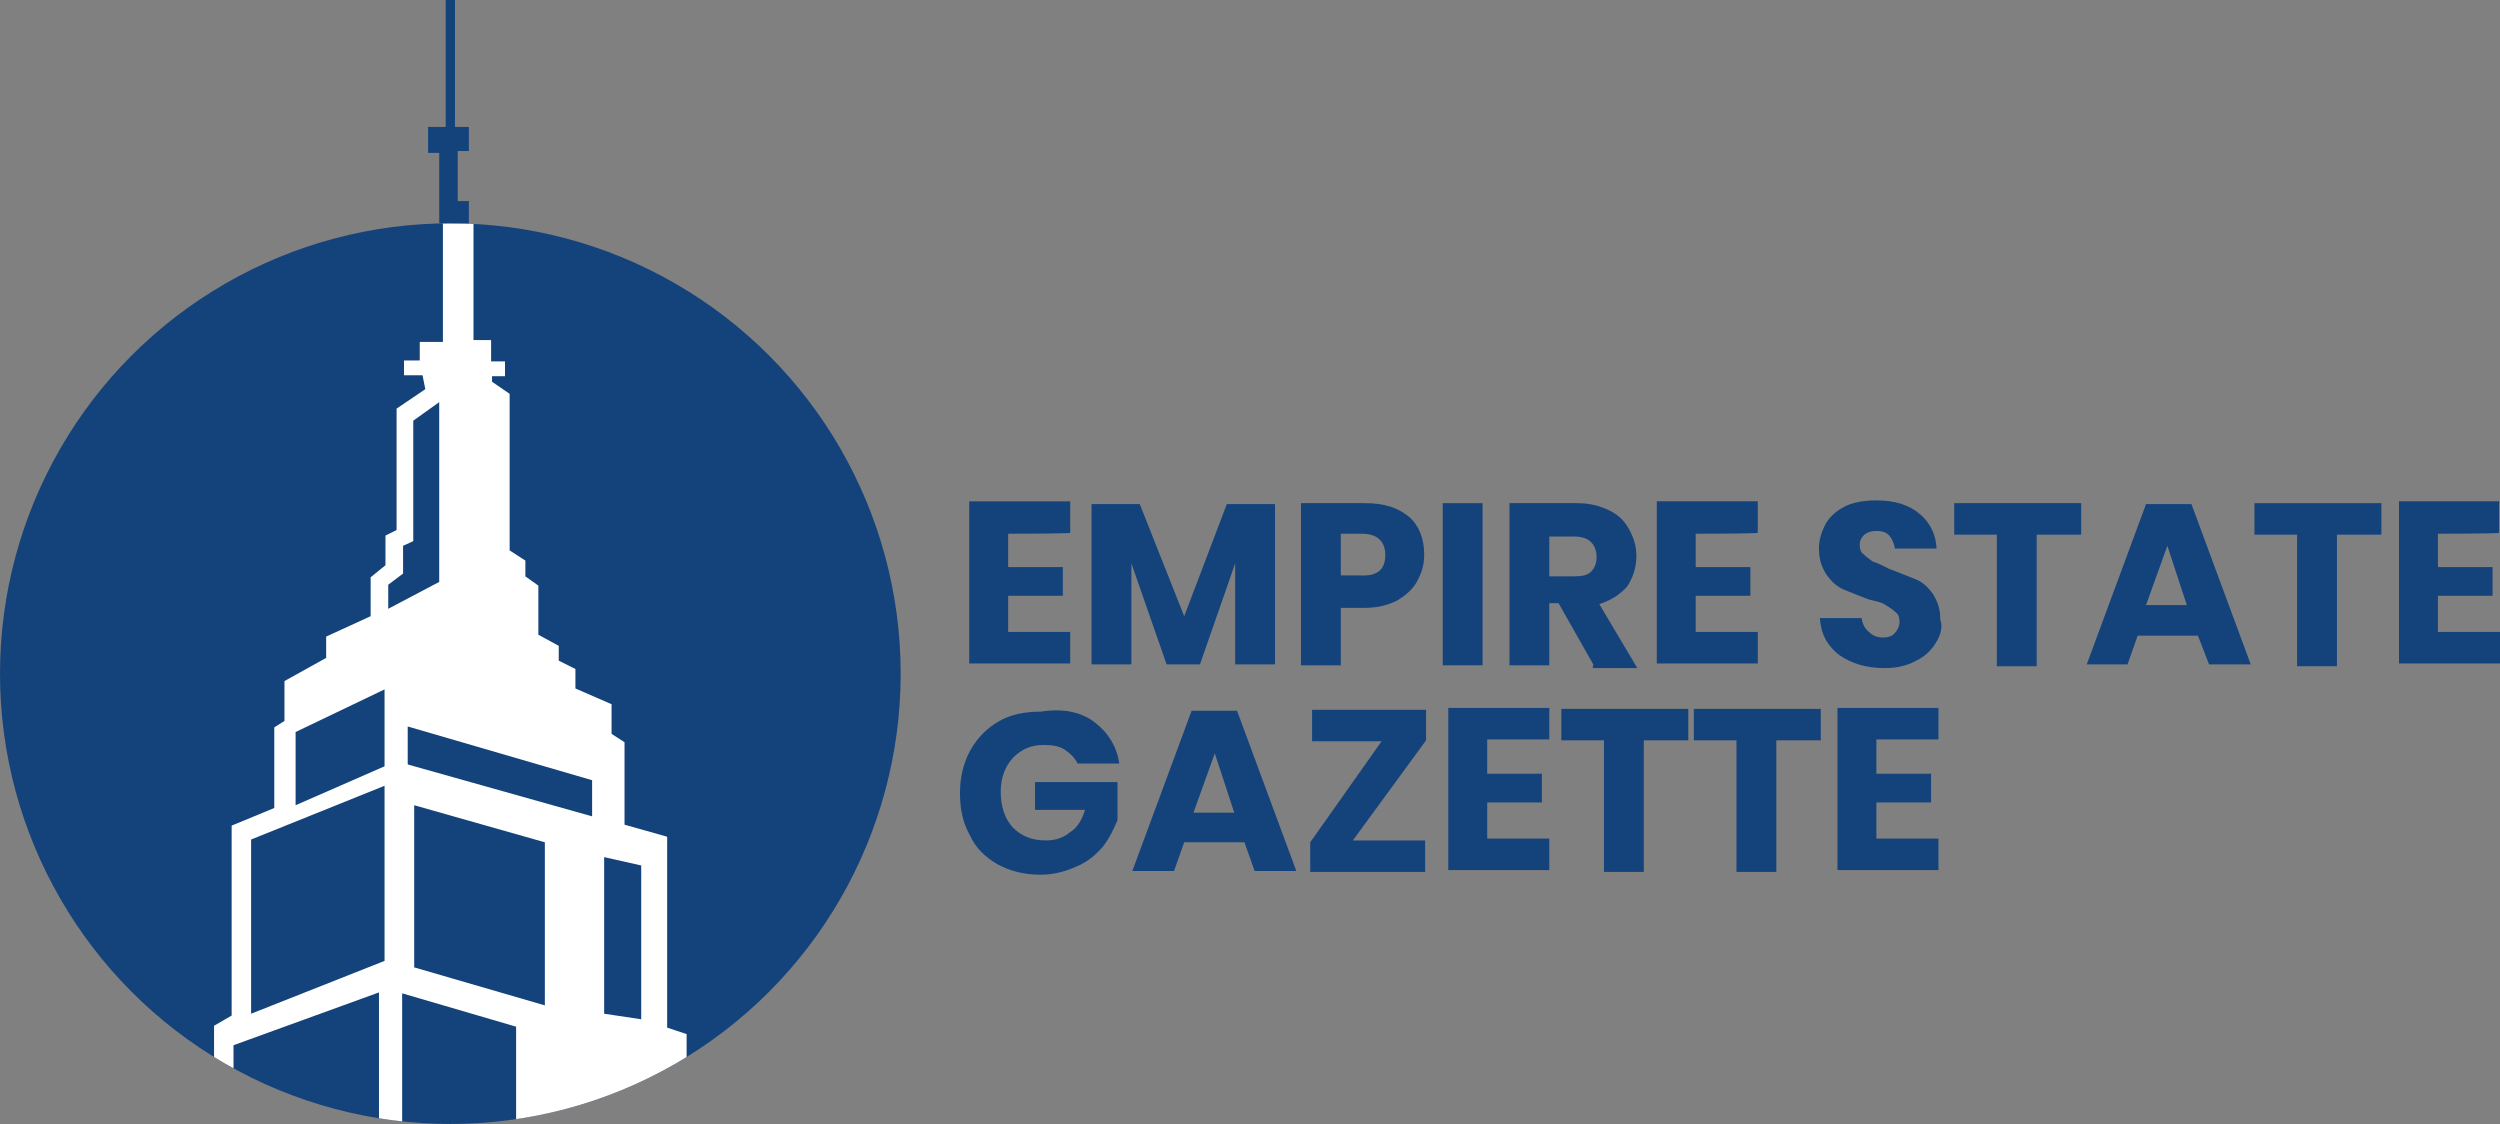 <?xml version="1.0" encoding="UTF-8" standalone="no"?>
<svg
   xmlns:dc="http://purl.org/dc/elements/1.1/"
   xmlns:cc="http://creativecommons.org/ns#"
   xmlns:rdf="http://www.w3.org/1999/02/22-rdf-syntax-ns#"
   xmlns:svg="http://www.w3.org/2000/svg"
   xmlns="http://www.w3.org/2000/svg"
   xmlns:xlink="http://www.w3.org/1999/xlink"
   version="1.1"
   id="Layer_1"
   x="0px"
   y="0px"
   viewBox="0 0 269.8 121.3"
   xml:space="preserve"
   width="269.8"
   height="121.3"><rect x="0" y="0" width="269.8" height="121.3" fill="#808080" stroke="none"/><defs
   id="defs69" />
<style
   type="text/css"
   id="style2">
	.st0{fill:#14437B;}
	.st1{clip-path:url(#XMLID_3_);fill:#FFFFFF;}
</style>
<g
   id="g64"
   transform="translate(-63.3,-49.1)">
	<g
   id="g28">
		<g
   id="g26">
			<path
   class="st0"
   d="m 172.1,106.7 v 3.6 h 5.9 v 3.1 h -5.9 v 3.9 h 6.7 v 3.4 h -10.9 v -17.5 h 10.9 v 3.4 c -0.1,0.1 -6.7,0.1 -6.7,0.1 z"
   id="path4" />
			<path
   class="st0"
   d="m 200.9,103.5 v 17.3 h -4.3 v -10.9 l -3.8,10.9 h -3.6 l -3.8,-10.9 v 10.9 h -4.3 v -17.3 h 5.2 l 4.8,12.1 4.6,-12.1 z"
   id="path6" />
			<path
   class="st0"
   d="m 208,114.7 v 6.2 h -4.3 v -17.5 h 6.9 c 2.1,0 3.6,0.5 4.8,1.5 1.1,1 1.6,2.4 1.6,4.1 0,1.1 -0.3,2 -0.8,2.9 -0.5,0.9 -1.3,1.5 -2.1,2 -1,0.5 -2.1,0.8 -3.5,0.8 z m 4.8,-5.7 c 0,-1.5 -0.9,-2.3 -2.5,-2.3 H 208 v 4.5 h 2.1 c 1.8,0.1 2.7,-0.6 2.7,-2.2 z"
   id="path8" />
			<path
   class="st0"
   d="m 223.3,103.4 v 17.5 H 219 v -17.5 z"
   id="path10" />
			<path
   class="st0"
   d="m 235.3,120.9 -3.8,-6.7 h -1 v 6.7 h -4.3 v -17.5 h 7.3 c 1.4,0 2.5,0.3 3.5,0.8 1,0.5 1.6,1.1 2.1,2 0.5,0.9 0.8,1.8 0.8,2.9 0,1.3 -0.4,2.4 -1,3.3 -0.8,0.9 -1.8,1.5 -3,1.9 l 4.1,6.9 h -4.8 v -0.3 z m -4.8,-9.6 h 2.6 c 0.9,0 1.5,-0.1 1.9,-0.5 0.4,-0.4 0.6,-0.9 0.6,-1.6 0,-0.8 -0.3,-1.3 -0.6,-1.6 -0.4,-0.4 -1,-0.6 -1.9,-0.6 h -2.6 z"
   id="path12" />
			<path
   class="st0"
   d="m 246.3,106.7 v 3.6 h 5.9 v 3.1 h -5.9 v 3.9 h 6.7 v 3.4 H 242.1 V 103.2 H 253 v 3.4 c 0,0.1 -6.7,0.1 -6.7,0.1 z"
   id="path14" />
			<path
   class="st0"
   d="m 272.2,118.5 c -0.5,0.8 -1.1,1.4 -2.1,1.9 -0.9,0.5 -2,0.8 -3.4,0.8 -2,0 -3.6,-0.5 -4.9,-1.4 -1.3,-1 -2,-2.3 -2.1,-4 h 4.5 c 0.1,0.6 0.3,1.1 0.8,1.5 0.4,0.4 0.9,0.6 1.5,0.6 0.5,0 1,-0.1 1.3,-0.5 0.3,-0.3 0.5,-0.8 0.5,-1.1 0,-0.5 -0.1,-0.9 -0.4,-1.1 -0.3,-0.3 -0.6,-0.5 -1.1,-0.8 -0.4,-0.3 -1,-0.4 -1.8,-0.6 -1.1,-0.4 -2,-0.8 -2.8,-1.1 -0.8,-0.4 -1.3,-0.9 -1.8,-1.6 -0.5,-0.8 -0.8,-1.6 -0.8,-2.8 0,-1 0.3,-1.9 0.8,-2.8 0.5,-0.8 1.3,-1.4 2.1,-1.8 0.9,-0.4 2,-0.6 3.3,-0.6 2,0 3.5,0.5 4.6,1.4 1.1,0.9 1.8,2.1 1.9,3.8 h -4.5 c -0.1,-0.6 -0.3,-1 -0.6,-1.4 -0.4,-0.4 -0.8,-0.5 -1.4,-0.5 -0.5,0 -0.9,0.1 -1.3,0.4 -0.3,0.3 -0.5,0.6 -0.5,1.1 0,0.4 0.1,0.8 0.4,1 0.3,0.3 0.6,0.5 1,0.8 0.4,0.1 1,0.4 1.8,0.8 1.1,0.4 2,0.8 2.8,1.1 0.8,0.3 1.4,0.9 1.9,1.6 0.5,0.8 0.8,1.6 0.8,2.8 0.3,0.8 0,1.7 -0.5,2.5 z"
   id="path16" />
			<path
   class="st0"
   d="m 287.9,103.4 v 3.4 h -4.8 V 121 h -4.3 v -14.2 h -4.6 v -3.4 z"
   id="path18" />
			<path
   class="st0"
   d="M 300.5,117.7 H 294 l -1.1,3.1 h -4.4 l 6.4,-17.3 h 4.9 l 6.4,17.3 h -4.5 z m -1.2,-3.3 -2.1,-6.4 -2.3,6.4 z"
   id="path20" />
			<path
   class="st0"
   d="m 320.3,103.4 v 3.4 h -4.8 V 121 h -4.3 v -14.2 h -4.6 v -3.4 z"
   id="path22" />
			<path
   class="st0"
   d="m 326.4,106.7 v 3.6 h 5.9 v 3.1 h -5.9 v 3.9 h 6.7 v 3.4 H 322.2 V 103.2 H 333 v 3.4 c 0,0.1 -6.6,0.1 -6.6,0.1 z"
   id="path24" />
		</g>
	</g>
	<g
   id="g46">
		<g
   id="g44">
			<path
   class="st0"
   d="m 181.5,127.1 c 1.4,1.1 2.3,2.5 2.6,4.4 h -4.5 c -0.3,-0.6 -0.8,-1.1 -1.4,-1.5 -0.6,-0.4 -1.4,-0.5 -2.3,-0.5 -1.4,0 -2.4,0.5 -3.3,1.4 -0.8,0.9 -1.3,2.1 -1.3,3.6 0,1.6 0.4,2.9 1.3,3.9 0.9,0.9 2,1.4 3.6,1.4 1,0 1.9,-0.3 2.6,-0.9 0.8,-0.5 1.3,-1.4 1.6,-2.4 H 175 v -3 h 8.9 v 4.1 c -0.4,1 -0.9,2 -1.6,2.9 -0.8,0.9 -1.6,1.6 -2.8,2.1 -1.1,0.5 -2.4,0.9 -3.9,0.9 -1.8,0 -3.3,-0.4 -4.6,-1.1 -1.4,-0.8 -2.4,-1.8 -3,-3.1 -0.8,-1.4 -1.1,-2.9 -1.1,-4.6 0,-1.8 0.4,-3.3 1.1,-4.6 0.8,-1.4 1.8,-2.4 3,-3.1 1.3,-0.8 2.9,-1.1 4.6,-1.1 2.6,-0.4 4.5,0.1 5.9,1.2 z"
   id="path30" />
			<path
   class="st0"
   d="m 197.6,140 h -6.5 l -1.1,3.1 h -4.5 l 6.4,-17.3 h 4.9 l 6.4,17.3 h -4.5 z m -1.1,-3.2 -2.1,-6.4 -2.3,6.4 z"
   id="path32" />
			<path
   class="st0"
   d="m 209.3,139.8 h 7.8 v 3.4 H 204.7 V 140 l 7.7,-10.9 h -7.5 v -3.4 h 12.3 v 3.3 z"
   id="path34" />
			<path
   class="st0"
   d="m 223.8,129 v 3.6 h 5.9 v 3.1 h -5.9 v 3.9 h 6.7 v 3.4 h -10.9 v -17.5 h 10.9 v 3.4 h -6.7 z"
   id="path36" />
			<path
   class="st0"
   d="m 245.5,125.6 v 3.4 h -4.8 v 14.2 h -4.3 V 129 h -4.6 v -3.4 c 0,0 13.7,0 13.7,0 z"
   id="path38" />
			<path
   class="st0"
   d="M 259.8,125.6 V 129 H 255 v 14.2 h -4.3 V 129 h -4.6 v -3.4 c 0,0 13.7,0 13.7,0 z"
   id="path40" />
			<path
   class="st0"
   d="m 265.8,129 v 3.6 h 5.9 v 3.1 h -5.9 v 3.9 h 6.7 v 3.4 h -10.9 v -17.5 h 10.9 v 3.4 h -6.7 z"
   id="path42" />
		</g>
	</g>
	<g
   id="g62">
		<g
   id="g58">
			<defs
   id="defs49">
				<circle
   id="XMLID_1_"
   cx="111.9"
   cy="121.8"
   r="48.6" />
			</defs>
			<use
   xlink:href="#XMLID_1_"
   style="overflow:visible;fill:#14437b"
   id="use51"
   x="0"
   y="0"
   width="100%"
   height="100%" />
			<clipPath
   id="XMLID_3_">
				<use
   xlink:href="#XMLID_1_"
   style="overflow:visible"
   id="use53"
   x="0"
   y="0"
   width="100%"
   height="100%" />
			</clipPath>
			<path
   class="st1"
   d="m 135.3,160 v -20.6 l -4.6,-1.3 v -8.9 l -1.4,-0.9 v -3.2 l -3.9,-1.7 v -2.1 l -1.8,-0.9 v -1.6 l -2.2,-1.2 v -5.3 l -1.4,-1 v -1.7 l -1.7,-1.1 V 91.6 l -1.9,-1.3 v -0.6 h 1.4 v -1.6 h -1.5 v -2.3 h -1.9 V 72.2 h -3.3 V 86 h -2.5 v 2 h -1.7 v 1.6 h 2 l 0.3,1.5 -3.1,2.1 v 13.1 l -1.2,0.6 v 3.2 l -1.6,1.3 v 4.2 l -4.8,2.2 v 2.3 l -4.5,2.5 v 4.3 l -1.1,0.7 v 8.7 l -4.6,1.9 v 20.5 l -1.9,1.1 v 3.9 l 2.1,8.1 20.9,5.9 28,-14 v -3 z m -31.1,9.9 c 0,0 -9,-0.2 -15.7,-5.1 v -2.9 l 15.7,-5.7 z m 0.6,-17.1 -14.4,5.7 v -18.8 l 14.4,-5.8 z m 0,-21 -9.6,4.2 v -7.9 l 9.6,-4.6 z m 0.4,-19.6 1.6,-1.2 v -3 l 1.1,-0.5 v -13 l 2.8,-2 v 19.4 l -5.5,2.9 z m 13.8,58.2 c -1.4,1 -12.3,0.3 -12.3,0.3 v -14.4 l 12.3,3.6 z m 3.1,-12.8 -14.1,-4.1 V 136 l 14.1,4 z m 5.1,-20.4 -19.9,-5.6 v -4.1 l 19.9,5.8 z m 5.3,21.9 -4,-0.6 v -16.9 l 4,0.9 z"
   clip-path="url(#XMLID_3_)"
   id="path56" />
		</g>
		<polygon
   class="st0"
   points="113.9,62.8 113.9,65.4 112.7,65.4 112.7,70.8 113.9,70.8 113.9,73.2 110.7,73.2 110.7,65.6 109.5,65.6 109.5,62.8 111.4,62.8 111.4,49.1 112.4,49.1 112.4,62.8 "
   id="polygon60" />
	</g>
</g>
</svg>
